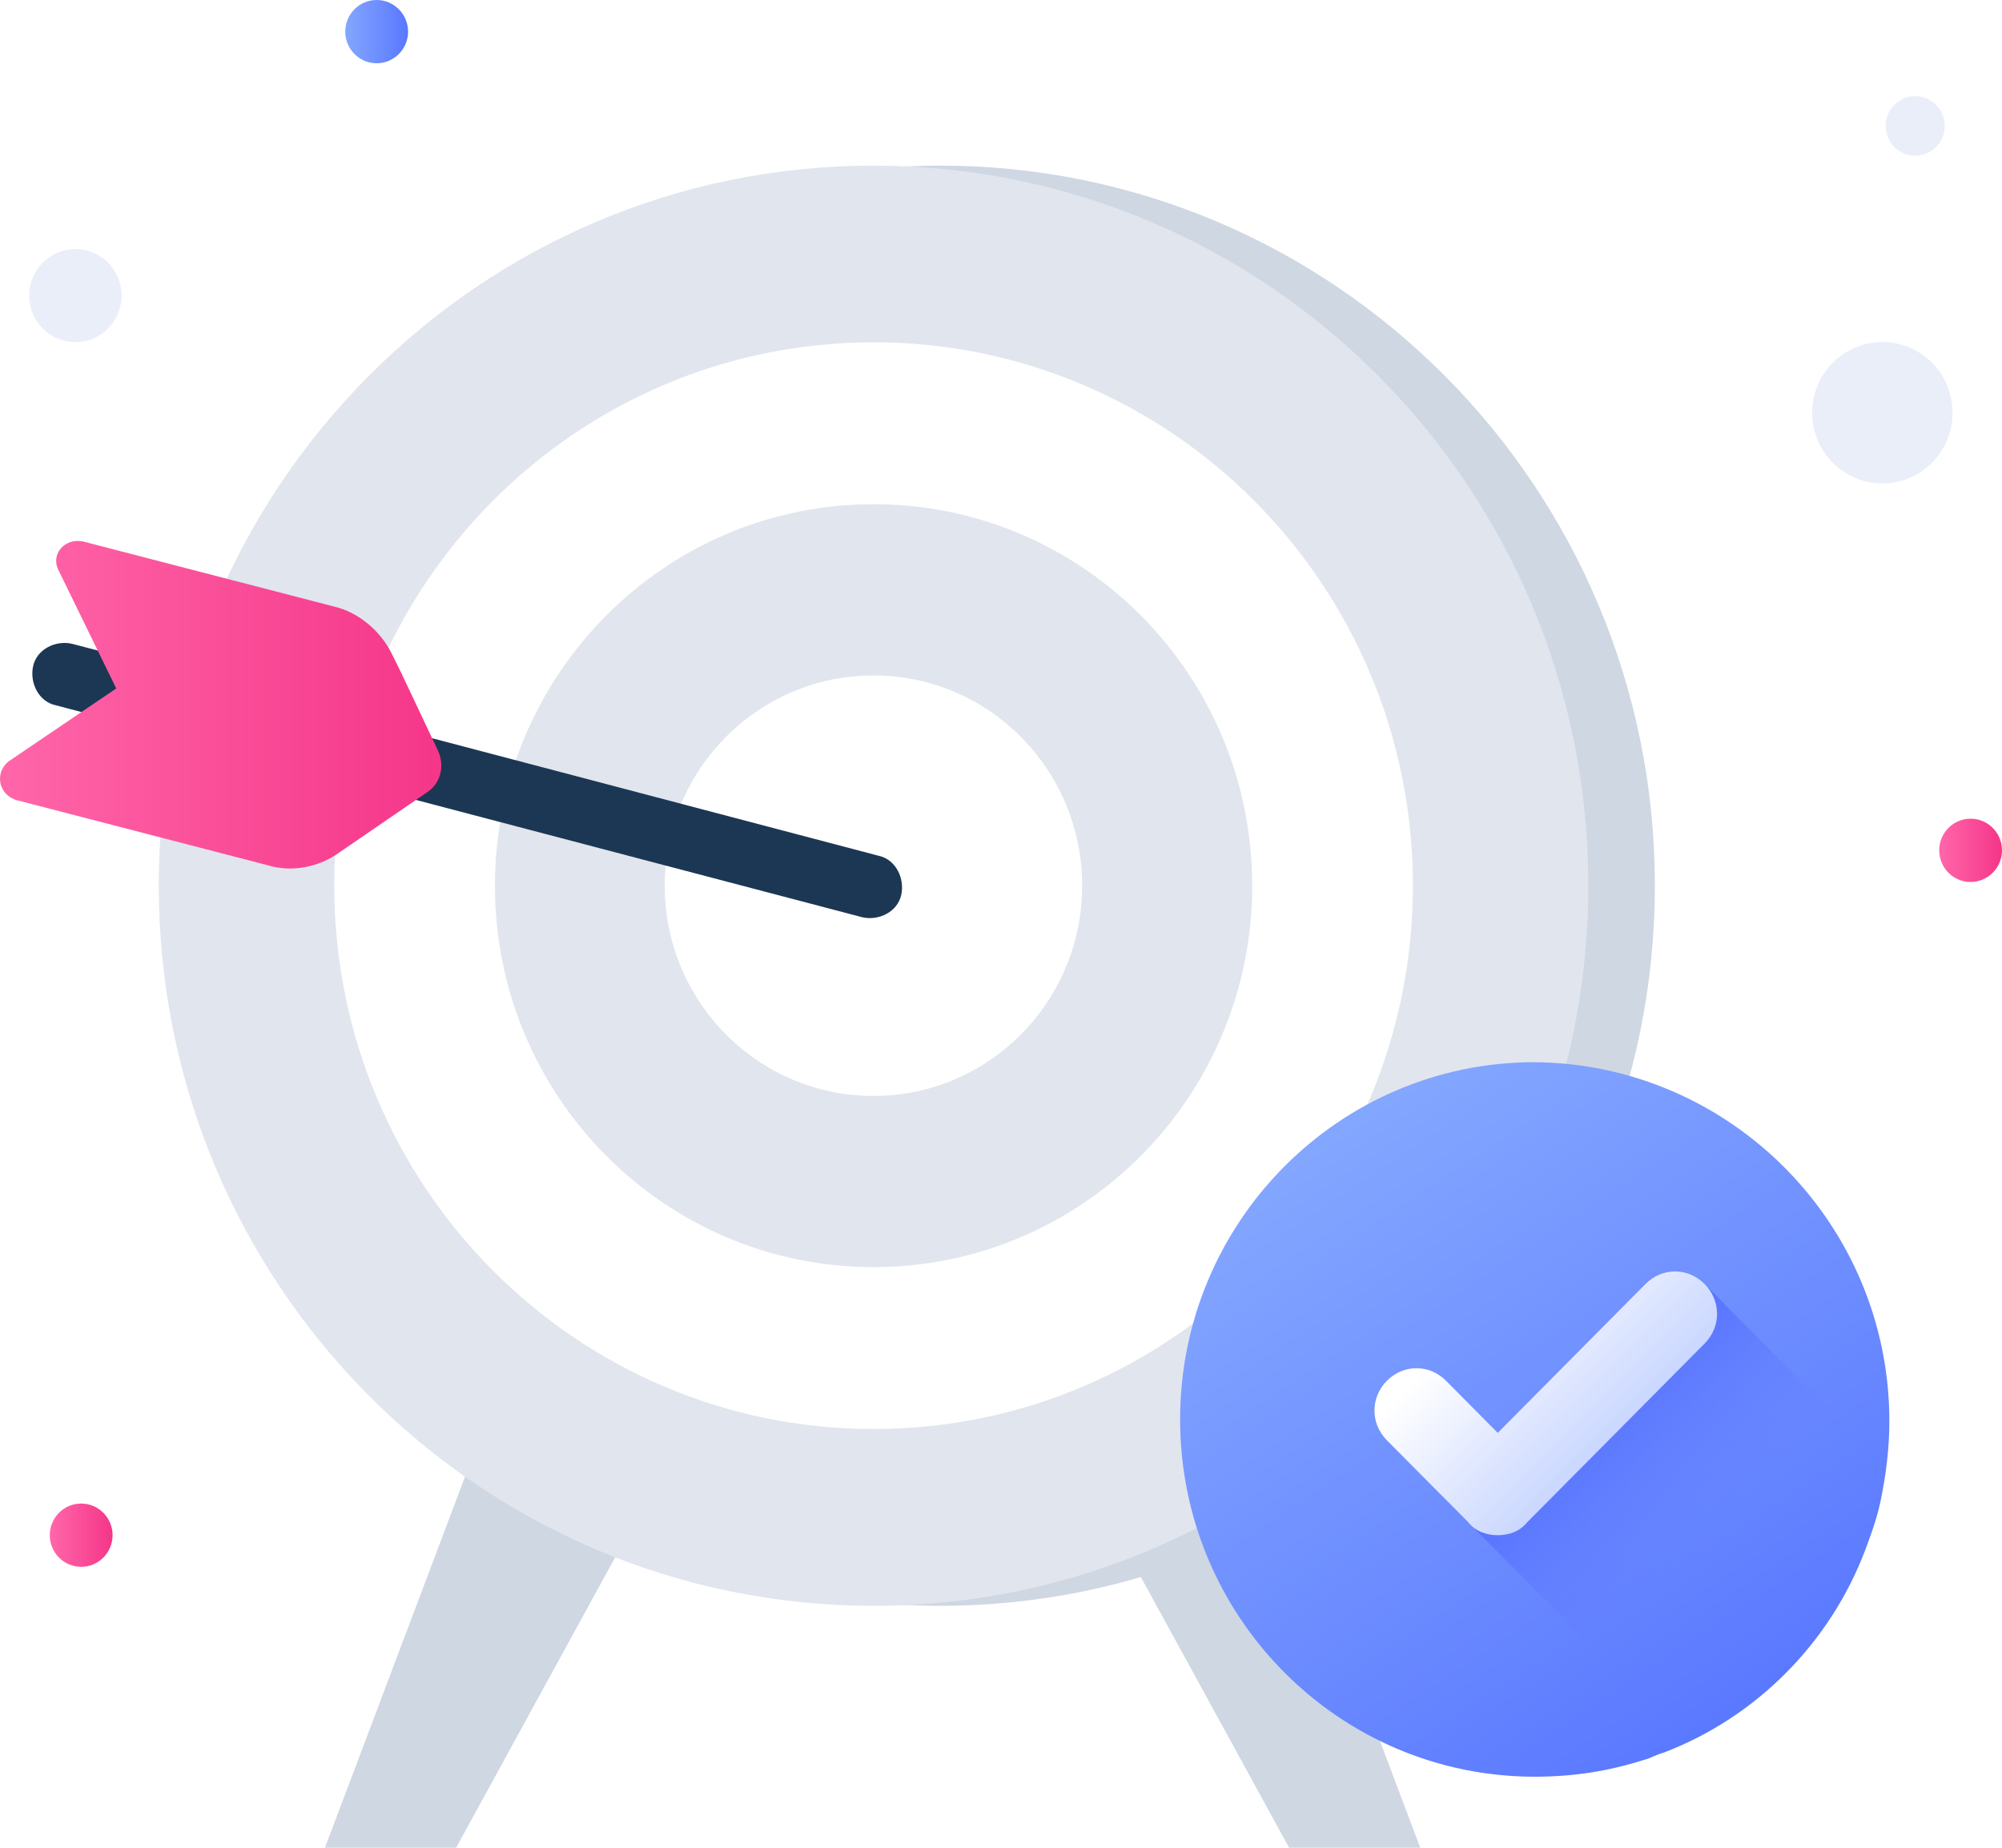 <svg width="390" height="360" viewBox="0 0 390 360" fill="none" xmlns="http://www.w3.org/2000/svg">
<path d="M17.467 66.21C22.191 64.663 24.776 59.55 23.241 54.79C21.705 50.029 16.631 47.425 11.906 48.972C7.182 50.519 4.596 55.632 6.132 60.393C7.668 65.153 12.742 67.758 17.467 66.21Z" fill="#EAEEF9"/>
<path d="M73.375 12.326C76.753 12.326 79.491 9.567 79.491 6.163C79.491 2.759 76.753 0 73.375 0C69.996 0 67.258 2.759 67.258 6.163C67.258 9.567 69.996 12.326 73.375 12.326Z" fill="url(#paint0_linear_2981_204676)"/>
<path d="M383.882 171.834C387.261 171.834 389.999 169.075 389.999 165.671C389.999 162.267 387.261 159.508 383.882 159.508C380.504 159.508 377.766 162.267 377.766 165.671C377.766 169.075 380.504 171.834 383.882 171.834Z" fill="url(#paint1_linear_2981_204676)"/>
<path d="M15.812 305.264C19.19 305.264 21.929 302.504 21.929 299.101C21.929 295.697 19.19 292.938 15.812 292.938C12.434 292.938 9.695 295.697 9.695 299.101C9.695 302.504 12.434 305.264 15.812 305.264Z" fill="url(#paint2_linear_2981_204676)"/>
<path d="M375.915 90.585C381.49 85.452 381.879 76.738 376.785 71.122C371.691 65.505 363.043 65.113 357.468 70.246C351.894 75.378 351.505 84.092 356.599 89.709C361.693 95.325 370.341 95.718 375.915 90.585Z" fill="#EAEEF9"/>
<path d="M376.978 28.815C379.325 26.654 379.489 22.985 377.344 20.62C375.199 18.255 371.558 18.09 369.211 20.251C366.864 22.412 366.7 26.081 368.845 28.446C370.989 30.811 374.631 30.976 376.978 28.815Z" fill="#EAEEF9"/>
<path d="M92.449 282.781L63.305 360.001H88.851L123.393 296.92L92.449 282.781Z" fill="#CED7E2"/>
<path d="M247.529 282.781L276.674 360.001H251.128L216.586 296.92L247.529 282.781Z" fill="#CED7E2"/>
<path d="M183.129 312.867C260.032 312.867 322.375 250.052 322.375 172.566C322.375 95.08 260.032 32.266 183.129 32.266C106.225 32.266 43.883 95.08 43.883 172.566C43.883 250.052 106.225 312.867 183.129 312.867Z" fill="#CED7E2"/>
<path d="M170.176 312.867C247.079 312.867 309.422 250.052 309.422 172.566C309.422 95.08 247.079 32.266 170.176 32.266C93.272 32.266 30.93 95.08 30.93 172.566C30.93 250.052 93.272 312.867 170.176 312.867Z" fill="#E1E5ED"/>
<path d="M170.174 278.415C228.199 278.415 275.238 231.02 275.238 172.555C275.238 114.09 228.199 66.695 170.174 66.695C112.148 66.695 65.109 114.09 65.109 172.555C65.109 231.02 112.148 278.415 170.174 278.415Z" fill="white"/>
<path d="M170.175 246.873C210.912 246.873 243.936 213.599 243.936 172.554C243.936 131.508 210.912 98.234 170.175 98.234C129.438 98.234 96.414 131.508 96.414 172.554C96.414 213.599 129.438 246.873 170.175 246.873Z" fill="#E1E5ED"/>
<path d="M170.151 213.526C192.606 213.526 210.809 195.185 210.809 172.56C210.809 149.935 192.606 131.594 170.151 131.594C147.696 131.594 129.492 149.935 129.492 172.56C129.492 195.185 147.696 213.526 170.151 213.526Z" fill="white"/>
<g filter="url(#filter0_d_2981_204676)">
<path d="M368.057 271.914C368.057 277.352 367.338 282.79 366.258 287.866C365.539 291.129 364.459 294.029 363.38 296.929C356.543 315.056 342.151 329.557 324.16 336.445C322.721 336.808 321.642 337.533 320.203 337.895C313.366 340.071 306.53 341.158 298.974 341.158C260.834 341.158 229.891 309.98 229.891 271.552C229.891 233.123 260.834 201.945 298.974 201.945C337.114 202.308 368.057 233.486 368.057 271.914Z" fill="url(#paint3_linear_2981_204676)"/>
</g>
<path d="M366.243 289.688C365.523 292.588 364.444 295.489 363.365 298.389C356.528 315.791 342.855 329.567 325.585 336.455L286.725 297.301L281.328 291.863L319.468 257.423L332.061 250.172L365.883 284.25L366.243 289.688Z" fill="url(#paint4_linear_2981_204676)"/>
<path d="M291.767 299.108C289.608 299.108 287.45 298.383 286.01 296.57L270.179 280.619C266.94 277.356 266.94 272.28 270.179 269.018C273.417 265.755 278.454 265.755 281.693 269.018L291.767 279.169L320.552 250.166C323.79 246.903 328.828 246.903 332.066 250.166C335.304 253.429 335.304 258.504 332.066 261.767L297.524 296.57C296.085 298.383 293.926 299.108 291.767 299.108Z" fill="url(#paint5_linear_2981_204676)"/>
<path d="M99.645 147.901L171.247 166.753C174.485 167.478 176.284 171.104 175.564 174.366C174.845 177.629 171.247 179.442 168.008 178.717L10.772 137.388C7.534 136.663 5.735 133.038 6.454 129.775C7.174 126.512 10.772 124.699 14.01 125.424L67.982 139.563" fill="#1C3754"/>
<path d="M78.056 130.87L76.257 127.245C74.098 122.894 69.78 119.269 65.103 118.181L16.169 105.493C12.57 104.768 9.692 108.03 11.491 111.293L22.645 134.133L1.776 148.272C-1.102 150.447 -0.383 154.797 3.215 155.885L52.149 168.574C56.827 170.024 62.224 168.936 66.182 166.036L83.093 154.435C85.971 152.622 86.691 148.997 85.252 146.097L78.056 130.87Z" fill="url(#paint6_linear_2981_204676)"/>
<defs>
<filter id="filter0_d_2981_204676" x="221.891" y="198.945" width="154.164" height="155.211" filterUnits="userSpaceOnUse" color-interpolation-filters="sRGB">
<feFlood flood-opacity="0" result="BackgroundImageFix"/>
<feColorMatrix in="SourceAlpha" type="matrix" values="0 0 0 0 0 0 0 0 0 0 0 0 0 0 0 0 0 0 127 0" result="hardAlpha"/>
<feOffset dy="5"/>
<feGaussianBlur stdDeviation="4"/>
<feColorMatrix type="matrix" values="0 0 0 0 0.113 0 0 0 0 0.296 0 0 0 0 1 0 0 0 0.22 0"/>
<feBlend mode="normal" in2="BackgroundImageFix" result="effect1_dropShadow_2981_204676"/>
<feBlend mode="normal" in="SourceGraphic" in2="effect1_dropShadow_2981_204676" result="shape"/>
</filter>
<linearGradient id="paint0_linear_2981_204676" x1="67.427" y1="5.992" x2="79.32" y2="5.992" gradientUnits="userSpaceOnUse">
<stop stop-color="#83A6FF"/>
<stop offset="1" stop-color="#5A78FF"/>
</linearGradient>
<linearGradient id="paint1_linear_2981_204676" x1="377.94" y1="165.651" x2="389.833" y2="165.651" gradientUnits="userSpaceOnUse">
<stop stop-color="#FF66A9"/>
<stop offset="1" stop-color="#F53689"/>
</linearGradient>
<linearGradient id="paint2_linear_2981_204676" x1="9.987" y1="299.14" x2="21.88" y2="299.14" gradientUnits="userSpaceOnUse">
<stop stop-color="#FF66A9"/>
<stop offset="1" stop-color="#F53689"/>
</linearGradient>
<linearGradient id="paint3_linear_2981_204676" x1="261.857" y1="214.804" x2="338.703" y2="330.955" gradientUnits="userSpaceOnUse">
<stop stop-color="#83A6FF"/>
<stop offset="1" stop-color="#5A78FF"/>
</linearGradient>
<linearGradient id="paint4_linear_2981_204676" x1="305.597" y1="269.805" x2="334.826" y2="298.815" gradientUnits="userSpaceOnUse">
<stop stop-color="#4F6AFF"/>
<stop offset="1" stop-color="#657EFF" stop-opacity="0"/>
</linearGradient>
<linearGradient id="paint5_linear_2981_204676" x1="318.772" y1="283.078" x2="290.021" y2="254.544" gradientUnits="userSpaceOnUse">
<stop offset="0.011" stop-color="#C2D1FF"/>
<stop offset="1" stop-color="white"/>
</linearGradient>
<linearGradient id="paint6_linear_2981_204676" x1="-0.023" y1="137.294" x2="86.151" y2="137.294" gradientUnits="userSpaceOnUse">
<stop stop-color="#FF66A9"/>
<stop offset="1" stop-color="#F53689"/>
</linearGradient>
</defs>
</svg>
